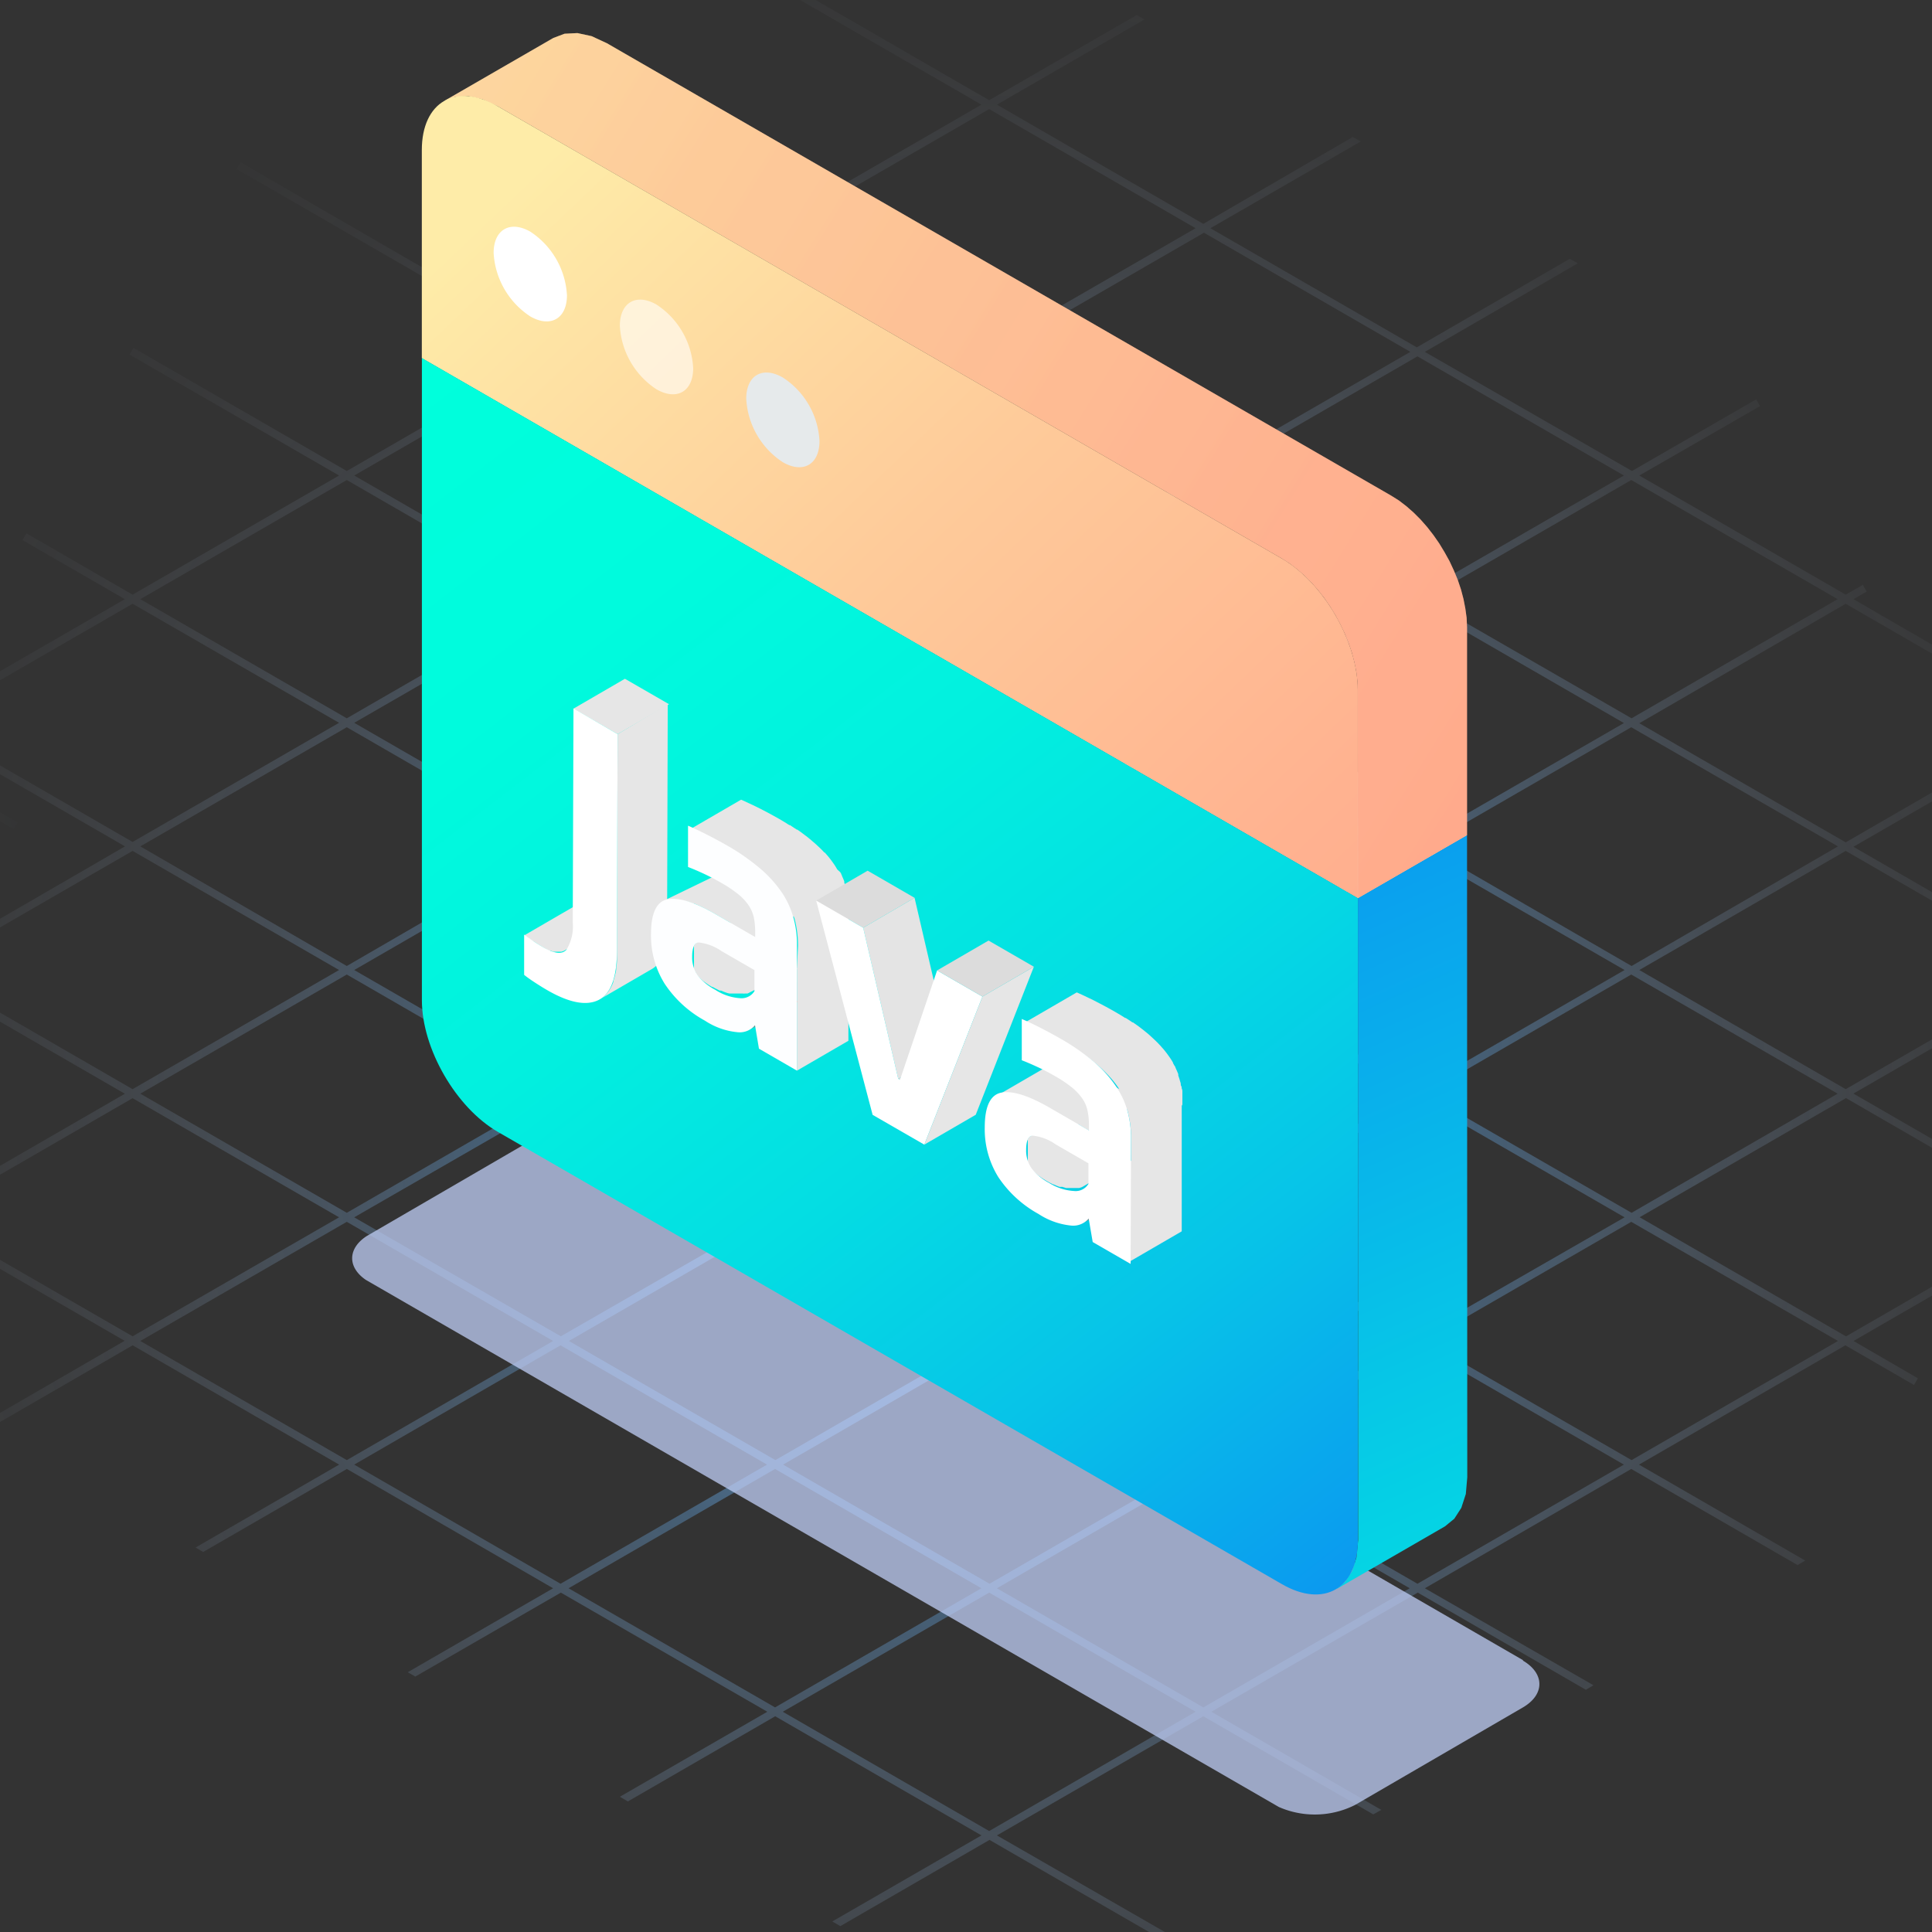 <svg xmlns="http://www.w3.org/2000/svg" xmlns:xlink="http://www.w3.org/1999/xlink" viewBox="0 0 240 240"><rect x="0" y="0" width="240" height="240" fill="#333333" stroke="none"/><defs><style>.cls-1{fill:none;}.cls-2{isolation:isolate;}.cls-23,.cls-3{opacity:0.65;}.cls-3{fill:url(#未命名的渐变_147);}.cls-4{opacity:0.75;}.cls-5{clip-path:url(#clip-path);}.cls-6{fill:#bfcdf5;}.cls-10,.cls-11,.cls-12,.cls-13,.cls-14,.cls-7,.cls-8,.cls-9{fill-rule:evenodd;}.cls-7{fill:url(#未命名的渐变_47);}.cls-8{fill:#e6eaeb;}.cls-10,.cls-9{fill:url(#未命名的渐变_49);}.cls-10{opacity:0.3;mix-blend-mode:multiply;}.cls-11{fill:url(#未命名的渐变_49-3);}.cls-12{fill:url(#未命名的渐变_213);}.cls-13,.cls-14,.cls-20{fill:#fff;}.cls-13{opacity:0.6;}.cls-15{fill:#e6e6e6;}.cls-16{clip-path:url(#clip-path-2);}.cls-17{fill:#858585;}.cls-18{fill:#dcdcdc;}.cls-19{fill:#e4e4e4;}.cls-21{clip-path:url(#clip-path-3);}.cls-22{fill:#fdfeff;}.cls-23{fill:url(#未命名的渐变_147-2);}</style><radialGradient id="未命名的渐变_147" cx="122.13" cy="139.06" r="169.82" gradientUnits="userSpaceOnUse"><stop offset="0" stop-color="#6db9ff"/><stop offset="0.06" stop-color="#6db9ff" stop-opacity="0.98"/><stop offset="0.12" stop-color="#6db9ff" stop-opacity="0.93"/><stop offset="0.19" stop-color="#6db9ff" stop-opacity="0.84"/><stop offset="0.26" stop-color="#6db9ff" stop-opacity="0.72"/><stop offset="0.34" stop-color="#6db9ff" stop-opacity="0.56"/><stop offset="0.36" stop-color="#6db9ff" stop-opacity="0.5"/><stop offset="0.44" stop-color="#86c3ff" stop-opacity="0.39"/><stop offset="0.55" stop-color="#a4cfff" stop-opacity="0.25"/><stop offset="0.66" stop-color="#bbd9ff" stop-opacity="0.14"/><stop offset="0.77" stop-color="#cce0ff" stop-opacity="0.06"/><stop offset="0.88" stop-color="#d6e4ff" stop-opacity="0.02"/><stop offset="1" stop-color="#d9e5ff" stop-opacity="0"/></radialGradient><clipPath id="clip-path"><polygon class="cls-1" points="40.8 156.31 71.66 138.37 194.26 209.15 163.4 227.09 40.8 156.31"/></clipPath><linearGradient id="未命名的渐变_47" x1="216.11" y1="244.28" x2="149.66" y2="96.1" gradientUnits="userSpaceOnUse"><stop offset="0" stop-color="#00ffdc"/><stop offset="1" stop-color="#0c92f1"/></linearGradient><linearGradient id="未命名的渐变_49" x1="220.86" y1="117.62" x2="7.78" y2="-14.4" gradientUnits="userSpaceOnUse"><stop offset="0.12" stop-color="#ffa98c"/><stop offset="0.32" stop-color="#ffb290"/><stop offset="0.65" stop-color="#fecb9a"/><stop offset="1" stop-color="#feeca8"/></linearGradient><linearGradient id="未命名的渐变_49-3" x1="195.9" y1="150.98" x2="69.2" y2="18.08" xlink:href="#未命名的渐变_49"/><linearGradient id="未命名的渐变_213" x1="52.38" y1="45.3" x2="171.99" y2="200.79" gradientUnits="userSpaceOnUse"><stop offset="0" stop-color="#00ffdc"/><stop offset="0.2" stop-color="#00fbdd"/><stop offset="0.39" stop-color="#02f0df"/><stop offset="0.58" stop-color="#04dde3"/><stop offset="0.76" stop-color="#07c3e8"/><stop offset="0.93" stop-color="#0aa1ee"/><stop offset="1" stop-color="#0c92f1"/></linearGradient><clipPath id="clip-path-2"><path class="cls-1" d="M99.56,124.2l-6.38,3.71a1.67,1.67,0,0,0,.57-.52l6.38-3.71A1.59,1.59,0,0,1,99.56,124.2Z"/></clipPath><clipPath id="clip-path-3"><path class="cls-1" d="M141.06,148.16l-6.39,3.71a1.9,1.9,0,0,0,.57-.52l6.38-3.71A1.75,1.75,0,0,1,141.06,148.16Z"/></clipPath><radialGradient id="未命名的渐变_147-2" cx="-153.87" cy="139.06" r="169.82" xlink:href="#未命名的渐变_147"/></defs><title>icon_hire_01</title><g class="cls-2"><g id="图层_1" data-name="图层 1"><path class="cls-3" d="M201.73,59.07l-25.65,14.8-25.64-14.8,25.64-14.8ZM97.24,89.79,122.88,75l25.64,14.82-25.64,14.8Zm51.28,30.71-25.64,14.8L97.24,120.5l25.64-14.8Zm-26.61-15.36L96.28,120,70.63,105.14l25.65-14.8ZM95.32,120.5,69.67,135.3,44,120.5l25.63-14.8Zm1,.56,25.63,14.8-25.63,14.8-25.65-14.8Zm26.6,15.36,25.64,14.8L122.88,166l-25.64-14.8Zm1-.56,25.64-14.8,25.64,14.8-25.64,14.8Zm0-30.72,25.64-14.8,25.64,14.8L149.48,120Zm0-30.71,25.64-14.8,25.64,14.8-25.64,14.8Zm-1-.56L97.24,59.07l25.64-14.8,25.64,14.8Zm-1,.56L96.28,89.23,70.63,74.43l25.65-14.8ZM95.32,89.79l-25.65,14.8L44,89.79,69.67,75ZM68.71,105.14,43.08,120,17.43,105.14l25.65-14.8Zm0,30.72-25.63,14.8-25.65-14.8,25.65-14.8Zm1,.56,25.65,14.8L69.67,166,44,151.22Zm26.61,15.36,25.63,14.8-25.63,14.8-25.65-14.8Zm26.6,15.34,25.64,14.82-25.64,14.8-25.64-14.8Zm1-.54,25.64-14.8,25.64,14.8-25.64,14.8Zm26.6-15.36,25.64-14.8,25.65,14.8L176.08,166Zm0-30.72,25.64-14.8,25.65,14.8-25.65,14.8Zm0-30.71L176.08,75l25.65,14.82-25.65,14.8Zm24.68-46.08-25.64,14.8-25.64-14.8,25.64-14.8ZM122.88,13.55l25.64,14.8-25.64,14.8L97.24,28.35ZM96.28,28.91l25.63,14.8L96.28,58.51,70.63,43.71ZM69.67,44.27l25.65,14.8L69.67,73.87,44,59.07ZM43.08,59.63l25.63,14.8L43.08,89.23,17.43,74.43ZM-9.16,89.79,16.47,75,42.12,89.79l-25.65,14.8Zm0,30.71,25.63-14.8,25.65,14.8L16.47,135.3Zm0,30.72,25.63-14.8,25.65,14.8L16.47,166Zm26.59,15.36,25.65-14.8,25.63,14.8-25.63,14.8ZM44,181.94l25.63-14.82,25.65,14.82-25.65,14.8ZM70.63,197.3l25.65-14.82,25.63,14.82L96.28,212.1Zm52.25,30.16L97.24,212.64l25.64-14.8,25.64,14.8Zm26.6-15.36-25.64-14.8,25.64-14.82,25.64,14.82Zm26.6-15.36-25.64-14.8,25.64-14.82,25.65,14.82Zm52.24-30.16-25.64,14.8L177,166.58l25.64-14.8Zm-25.64-15.92L177,135.86l25.64-14.8,25.64,14.8Zm52.25-30.16-25.65,14.8-25.64-14.8,25.64-14.8Zm-26.61-15.36L202.68,120,177,105.14l25.64-14.8ZM202.68,89.23,177,74.43l25.64-14.8,25.64,14.8ZM141.21,1.87,122.88,12.45,99.8-.88l-1,.54L121.92,13,96.28,27.81,73,14.33l-1,.56L95.32,28.35,69.67,43.15,46.14,29.57h0l-16.24-9.4L29.4,21l15.76,9.1,23.55,13.6L43.08,58.51,19.29,44.78l-2.72-1.57-.48.84,2.22,1.28h0L42.12,59.07,16.47,73.87,3.27,66.25l-.48.84,12.72,7.34-59,34.08.48.83,32.91-19,25.63,14.8L-10.12,120l-13.2-7.63-.48.83,12.72,7.35-19.12,11,.48.83,19.6-11.31,25.63,14.8-25.63,14.8-26.51-15.3-.48.83,26,15-5.82,3.36.48.83,6.3-3.63,25.63,14.8L-2.1,176.74l-1.51.88.48.83,2-1.15,17.61-10.18,25.65,14.82-17.84,10.3.95.55,17.85-10.31L68.71,197.3,50.65,207.73l.94.54,18.08-10.43,25.65,14.8L77,223.2l1,.58,18.3-10.58L121.92,228l-18.53,10.69,1,.58,18.53-10.71,21.34,12.32,1-.56L123.84,228l25.64-14.8,21.11,12.19,1-.56-21.11-12.19,25.64-14.8L197,209.91l.95-.56L177,197.3l25.64-14.82,20.66,11.94.95-.56-20.65-11.92,25.64-14.82,8.53,4.93.48-.83-8-4.64,41.55-24-.48-.83-42,24.26-25.64-14.8,25.64-14.8L251.1,149l.48-.83-21.34-12.32,25.65-14.8L264.4,126l.48-.83-8-4.64,1.63-1-.48-.83L255.89,120l-25.65-14.81,14.94-8.63-.48-.83-15.42,8.91-25.64-14.8L229.28,75l48.43,28,.48-.83L230.24,74.43l1.65-.94-.48-.84-2.13,1.22-25.64-14.8,15-8.62-.48-.84-15.43,8.9L177,43.71l19-11-1-.56-19,11-25.64-14.8,18.68-10.78-1-.55L149.48,27.81,123.84,13,142.17,2.41Z"/><g class="cls-4"><g class="cls-2"><g class="cls-5"><path class="cls-6" d="M189.21,206.24l-112.51-65a11.12,11.12,0,0,0-10,0L45.81,153.39c-2.76,1.61-2.74,4.23,0,5.83l112.52,65a11.12,11.12,0,0,0,10,0l20.84-12.11c2.75-1.6,2.74-4.23,0-5.83"/></g></g></g><polygon class="cls-7" points="165.95 197.44 179.5 189.61 180.66 188.66 181.53 187.31 182.09 185.59 182.27 183.51 182.24 103.74 168.68 111.57 168.71 191.34 168.52 193.42 167.97 195.15 167.1 196.49 165.95 197.44"/><polygon class="cls-8" points="168.68 111.57 182.24 103.74 65.97 36.65 52.41 44.48 168.68 111.57"/><polygon class="cls-9" points="168.68 111.57 182.24 103.74 182.24 77.89 182.19 76.75 182.03 75.59 181.8 74.41 181.49 73.23 181.09 72.04 180.61 70.88 180.07 69.72 179.45 68.6 178.79 67.51 178.06 66.46 177.28 65.46 176.46 64.53 175.59 63.66 174.69 62.87 173.76 62.16 172.8 61.56 75.39 5.37 73.49 4.49 71.73 4.11 70.13 4.19 68.73 4.72 55.17 12.55 56.56 12.03 58.17 11.94 59.93 12.33 61.83 13.2 159.23 69.38 160.19 69.99 161.12 70.7 162.03 71.49 162.9 72.36 163.72 73.29 164.5 74.28 165.23 75.34 165.9 76.43 166.5 77.55 167.05 78.7 167.53 79.88 167.93 81.06 168.24 82.24 168.48 83.42 168.62 84.58 168.67 85.71 168.68 111.57"/><polygon class="cls-10" points="168.68 111.57 182.24 103.74 182.24 77.89 182.19 76.75 182.03 75.59 181.8 74.41 181.49 73.23 181.09 72.04 180.61 70.88 180.07 69.72 179.45 68.6 178.79 67.51 178.06 66.46 177.28 65.46 176.46 64.53 175.59 63.66 174.69 62.87 173.76 62.16 172.8 61.56 75.39 5.37 73.49 4.49 71.73 4.11 70.13 4.19 68.73 4.72 55.17 12.55 56.56 12.03 58.17 11.94 59.93 12.33 61.83 13.2 159.23 69.38 160.19 69.99 161.12 70.7 162.03 71.49 162.9 72.36 163.72 73.29 164.5 74.28 165.23 75.34 165.9 76.43 166.5 77.55 167.05 78.7 167.53 79.88 167.93 81.06 168.24 82.24 168.48 83.42 168.62 84.58 168.67 85.71 168.68 111.57"/><path class="cls-11" d="M159.23,69.38,61.83,13.2c-5.2-3-9.43-.55-9.43,5.45V44.48l116.27,67.09V85.71C168.67,79.72,164.42,72.38,159.23,69.38Z"/><path class="cls-12" d="M52.41,44.48l0,79.79c0,6,4.24,13.34,9.44,16.34l97.4,56.18c5.19,3,9.43.55,9.43-5.45l0-79.77Z"/><path class="cls-8" d="M97.25,46.9c-2.52-1.45-4.55-.28-4.55,2.63a10.06,10.06,0,0,0,4.55,7.89c2.52,1.45,4.55.27,4.55-2.63A10,10,0,0,0,97.25,46.9Z"/><path class="cls-13" d="M81.56,37.84C79.05,36.39,77,37.57,77,40.47a10.08,10.08,0,0,0,4.55,7.89c2.52,1.45,4.56.28,4.56-2.63A10.07,10.07,0,0,0,81.56,37.84Z"/><path class="cls-14" d="M65.88,28.78c-2.52-1.44-4.56-.26-4.56,2.64a10.08,10.08,0,0,0,4.56,7.89c2.51,1.44,4.55.27,4.55-2.63A10.1,10.1,0,0,0,65.88,28.78Z"/><g class="cls-2"><path class="cls-15" d="M76,114.67h0a1.74,1.74,0,0,1-.59,0h0a3.88,3.88,0,0,1-.69-.22h0a7,7,0,0,1-.82-.41c-.41-.24-.81-.49-1.22-.76l-1.14-.81-6.39,3.71c.35.26.71.51,1.08.77l.06,0,.47.3.6.37.16.09.22.13L68,118l.23.1.11,0h0l.07,0,.18.07.17.06.16,0,.12,0h0l.14,0h.55l.16-.05.19-.08,6.39-3.72A1.24,1.24,0,0,1,76,114.67Z"/><path class="cls-15" d="M76.72,91.2l-.08,26.86c0,.37,0,.71,0,1,0,.07,0,.14,0,.21q0,.47-.09.9s0,.08,0,.12c0,.3-.09.59-.15.85v0a6.17,6.17,0,0,1-.21.72s0,.08,0,.12a5.42,5.42,0,0,1-.26.6l-.09.17-.21.34a4.08,4.08,0,0,1-.31.39,1.29,1.29,0,0,1-.16.17,2.45,2.45,0,0,1-.54.42h0l6.39-3.71a3,3,0,0,0,.54-.42c.06,0,.1-.11.16-.17a4.08,4.08,0,0,0,.31-.39.71.71,0,0,1,.07-.09l.14-.25.09-.17,0-.07c.07-.15.13-.3.19-.46l0-.08a.76.76,0,0,1,0-.11c0-.09.06-.17.09-.27s.08-.3.11-.46h0c0-.16.07-.33.1-.51s0-.22,0-.33,0-.08,0-.12,0-.06,0-.1a5.61,5.61,0,0,0,.06-.59c0-.07,0-.15,0-.22s0-.13,0-.2,0-.16,0-.25,0-.49,0-.75v0l.08-26.87Z"/><polygon class="cls-15" points="71.24 88.03 77.63 84.32 83.11 87.48 76.72 91.2 71.24 88.03"/></g><g class="cls-2"><g class="cls-2"><g class="cls-16"><g class="cls-2"><path class="cls-17" d="M93.75,127.39l6.38-3.71a1.59,1.59,0,0,1-.57.52l-6.38,3.71a1.67,1.67,0,0,0,.57-.52"/></g></g></g><path class="cls-15" d="M99.27,117.28l6.12-3.56v-.45c0-.15,0-.3,0-.45s0-.28,0-.42,0-.26,0-.39V112c0-.11,0-.22,0-.33s0-.24-.07-.36,0-.23-.07-.35,0-.22-.08-.33a2.86,2.86,0,0,0-.07-.28h0l-.06-.22c0-.08,0-.16-.08-.24a2.09,2.09,0,0,0-.08-.23l0-.09,0,0,0-.09-.09-.22-.09-.21a2,2,0,0,0-.1-.21v-.05l-.09-.18c0-.08-.08-.17-.13-.26L104,108l0,0,0,0a7.56,7.56,0,0,0-.44-.71h0l-.28-.39-.23-.3,0,0,0,0-.17-.21-.25-.29-.18-.2,0,0s0,0-.05,0l-.31-.33-.33-.32,0,0,0,0-.43-.4-.35-.3-.17-.15-.52-.43-.13-.1-.18-.13-.29-.22c-.15-.12-.31-.23-.47-.34l-.17-.12-.07,0-.85-.56-.07,0c-.11-.07-.24-.14-.35-.22l-.61-.37-.27-.16-1.15-.64,0,0-1.18-.62-.61-.3-.26-.13-.89-.41-.31-.15-.37-.16-6.39,3.71.69.31.88.42c.28.14.57.27.87.43l1.21.63,1.15.64.88.54.36.21,1,.65.18.13c.26.18.51.36.75.55l.18.13.83.68c.27.24.54.48.79.72l0,0c.24.23.46.46.68.69l0,0c.21.23.41.47.6.7l0,0c.2.25.38.5.55.74l.08.12-1.9-1.09-.66-.37-.17-.09-.3-.15-.28-.15-.31-.14-.21-.1-.12-.06-.56-.24-.06,0-.1,0-.34-.13-.3-.1-.1,0,0,0-.41-.11-.17,0-.1,0-.11,0a2.25,2.25,0,0,0-.36-.06l-.11,0h-.09l-.13,0h-.65l-.32,0h0l-.3.08a1.5,1.5,0,0,0-.34.16L82.23,112a2.17,2.17,0,0,1,.63-.24,4,4,0,0,1,.5,0h.08a3.21,3.21,0,0,1,.53,0h.08l.58.09.1,0,.64.17.09,0c.21.06.42.14.64.22l.11,0c.23.1.48.2.73.32l.22.1.58.29.3.15.83.46,1.9,1.1-4.24,2.46a.75.75,0,0,0-.25.25,0,0,0,0,1,0,0,.54.54,0,0,0-.07.13.61.61,0,0,0,0,.12s0,0,0,.06v.06l0,.13a.68.68,0,0,0,0,.14l0,.16a1.11,1.11,0,0,1,0,.17,1.34,1.34,0,0,1,0,.2v.23h0V119a.86.86,0,0,0,0,.16.76.76,0,0,0,0,.15s0,.09,0,.13v0h0v.09a.5.5,0,0,1,0,.12l0,.12a.52.52,0,0,0,0,.11l0,.1v0h0l0,0,0,.09a.29.29,0,0,0,0,.09l0,.08,0,.07,0,.07,0,.07v0h0l0,0a.56.56,0,0,0,.05.08.54.54,0,0,0,.07.13,1.74,1.74,0,0,0,.11.18l0,.06.06.1.07.09.07.08.07.09.09.09,0,0h0l.06.07a1.14,1.14,0,0,1,.11.11l.13.12.15.13,0,0,0,0,.13.11.21.15.24.17h0l.27.18.35.21.09,0c.1.07.21.12.31.18l.38.19.14.08.07,0,.12,0,.31.13.29.11,0,0h0l.18.06.26.07.24,0h0l.19,0,.23,0H92l.27,0a1.26,1.26,0,0,0,.28,0h.1l.19,0a1.77,1.77,0,0,0,.31-.15L99,120.34,99,133l6.39-3.71,0-15.6Zm-.27,3h0a2.53,2.53,0,0,1-.64.06,3.83,3.83,0,0,1-.65-.06h0a6.82,6.82,0,0,1-.71-.19h0c-.24-.09-.5-.19-.76-.31l-.07,0c-.27-.13-.55-.27-.84-.44s-.48-.29-.7-.44h0c-.21-.15-.41-.3-.58-.44l0,0c-.18-.15-.34-.3-.49-.45h0a4,4,0,0,1-.39-.47,3.1,3.1,0,0,1-.29-.5h0a4.33,4.33,0,0,1-.21-.54h0a3.73,3.73,0,0,1-.12-.58h0a.49.49,0,0,1,0-.12l1.33.77,4.72-2.74a3,3,0,0,0,.11.32h0a12.82,12.82,0,0,1,.32,1.66h0a12.51,12.51,0,0,1,.1,1.74h0Z"/></g><g class="cls-2"><polygon class="cls-18" points="111.58 134.01 117.97 130.3 118.18 130.42 111.8 134.13 111.58 134.01"/><polygon class="cls-18" points="101.39 111.88 107.78 108.16 113.61 111.53 107.23 115.25 101.39 111.88"/><polygon class="cls-19" points="107.23 115.25 113.61 111.53 117.97 130.3 111.58 134.01 107.23 115.25"/><polygon class="cls-20" points="122.04 123.8 114.82 142.19 108.4 138.49 101.39 111.88 107.23 115.25 111.58 134.01 111.8 134.13 116.41 120.55 122.04 123.8"/><polygon class="cls-15" points="122.04 123.8 128.43 120.09 121.21 138.48 114.82 142.19 122.04 123.8"/><polygon class="cls-18" points="116.41 120.55 122.8 116.84 128.43 120.09 122.04 123.8 116.41 120.55"/></g><g class="cls-2"><g class="cls-2"><g class="cls-21"><g class="cls-2"><path class="cls-17" d="M135.24,151.35l6.38-3.71a1.75,1.75,0,0,1-.56.52l-6.39,3.71a1.9,1.9,0,0,0,.57-.52"/></g></g></g><path class="cls-15" d="M146.88,137.22c0-.15,0-.3,0-.45s0-.28,0-.42,0-.26,0-.39v0h0c0-.11,0-.22,0-.33s0-.25-.06-.36,0-.24-.08-.35-.05-.23-.07-.34-.05-.18-.08-.27l-.06-.22a2.25,2.25,0,0,0-.08-.24,1.55,1.55,0,0,0-.08-.23l0-.1v0a.36.36,0,0,1,0-.09l-.09-.22-.09-.21-.1-.22v0h0l-.08-.18c0-.09-.09-.18-.14-.26l-.16-.29,0-.06,0,0c-.14-.24-.29-.47-.45-.7v0l-.28-.39-.23-.3,0,0,0,0-.17-.21c-.08-.09-.16-.19-.25-.28l-.18-.21,0,0-.05-.05-.31-.33-.33-.32,0,0h0l-.43-.4-.34-.31-.18-.15-.52-.42-.13-.1-.18-.14-.29-.22-.47-.33-.17-.12-.07,0c-.27-.19-.56-.38-.85-.56l-.07,0-.34-.22-.62-.37-.27-.16-1.15-.64,0,0-1.18-.62-.61-.31-.26-.12-.88-.42-.31-.14-.38-.17-6.39,3.71.69.32c.28.13.58.26.88.41l.87.43,1.21.64,1.15.64.89.54.35.21c.34.21.67.43,1,.65l.18.12.75.55.18.14c.29.22.57.45.83.67s.54.48.79.72l0,0c.24.23.47.47.68.7l0,0c.21.23.41.46.6.7l0,0c.19.24.37.49.54.74l.08.12-1.9-1.1-.66-.37-.17-.08-.3-.16-.28-.14L135,133l-.22-.1-.12-.06-.56-.24h0l-.11,0-.34-.13-.3-.1-.09,0-.06,0-.41-.11-.17,0-.1,0-.11,0-.35-.06h-1l-.33.05h0a1.47,1.47,0,0,0-.3.08,1.66,1.66,0,0,0-.33.15l-6.39,3.71a1.88,1.88,0,0,1,.64-.23,3.65,3.65,0,0,1,.49-.06h.08l.53,0h.09c.18,0,.37.06.57.1l.1,0c.21,0,.42.1.64.17l.09,0,.65.23.1,0,.73.31.22.1.59.3.29.15c.27.14.55.29.83.46l1.9,1.09L128,141.15a.71.71,0,0,0-.25.24s0,0,0,0a.75.75,0,0,0-.07.12l0,.12s0,0,0,.06v0s0,0,0,.05l0,.13,0,.14,0,.15c0,.06,0,.12,0,.18s0,.13,0,.2v.4c0,.06,0,.11,0,.16s0,.1,0,.15,0,.09,0,.14v0h0a.34.34,0,0,1,0,.1l0,.12a.43.43,0,0,0,0,.11s0,.07,0,.11l0,.1v.05h0v0l0,.09,0,.08,0,.08,0,.08,0,.07,0,.07v0h0l0,.05,0,.08a.75.75,0,0,0,.07.12l.11.19.05.06.07.09.06.09.07.09.07.08.09.09,0,0h0l.06.06a1.14,1.14,0,0,0,.11.11l.13.12.16.14,0,0h0l.13.11.21.16.24.17h0l.27.18.34.21.09.05.31.18.38.19.15.07.06,0,.12.06.31.13.29.11H132a.64.64,0,0,0,.18.06l.26.08.24,0h.05l.19,0,.24,0h.54l.28,0h0l.06,0,.19-.05a1.46,1.46,0,0,0,.31-.14l5.87-3.41,0,12.69,6.39-3.71,0-15.6Zm-12.64,3.67h0a4.33,4.33,0,0,1-.21-.54h0a5.6,5.6,0,0,1-.12-.59h0a.37.37,0,0,1,0-.11l1.33.77,4.72-2.74c0,.1.08.21.11.32a15.05,15.05,0,0,1,.33,1.65v0a14,14,0,0,1,.11,1.74v2.81h0a3.06,3.06,0,0,1-.63.06,3.85,3.85,0,0,1-.66-.06h0a4.18,4.18,0,0,1-.71-.19h0c-.24-.08-.49-.19-.76-.31l-.07,0c-.27-.13-.54-.27-.83-.44s-.49-.29-.71-.44h0a5.66,5.66,0,0,1-.59-.44h0a4.23,4.23,0,0,1-.48-.46h0a3.73,3.73,0,0,1-.38-.47A3.68,3.68,0,0,1,134.24,140.89Z"/></g><path class="cls-20" d="M76.72,91.2l-.08,26.86c0,3.37-.77,5.42-2.3,6.17s-3.66.33-6.36-1.23c-.44-.25-.92-.55-1.46-.9s-1-.67-1.41-1v-5l1.14.81c.41.27.81.52,1.23.76,1.4.81,2.36.91,2.89.3a5.56,5.56,0,0,0,.78-3.4L71.24,88Z"/><path class="cls-22" d="M98.56,114a12.31,12.31,0,0,1,.44,3.41L99,133l-4.72-2.73-.49-2.92a2.46,2.46,0,0,1-2.22.87,8.86,8.86,0,0,1-4-1.43,14.12,14.12,0,0,1-5-4.58,11.25,11.25,0,0,1-1.7-6.18q0-3.91,2.07-4.32c1.37-.26,3.38.36,6,1.88l4.87,2.81v-.58a9.09,9.09,0,0,0-.16-1.81,4.34,4.34,0,0,0-.63-1.51,6.45,6.45,0,0,0-1.27-1.38,15.11,15.11,0,0,0-2.1-1.42c-.71-.41-1.41-.78-2.11-1.11s-1.39-.63-2.07-.89v-5.13c.75.32,1.56.71,2.44,1.16s1.66.87,2.36,1.27a27.06,27.06,0,0,1,4.16,2.89,15,15,0,0,1,2.71,3A10.63,10.63,0,0,1,98.56,114Zm-4.84,9.14v-2.63l-4.07-2.35a6.29,6.29,0,0,0-2.81-1.08c-.57,0-.86.62-.86,1.76a3.88,3.88,0,0,0,.66,2.28,6.65,6.65,0,0,0,2.2,1.83A6.41,6.41,0,0,0,91.94,124a1.9,1.9,0,0,0,1.78-.87"/><path class="cls-20" d="M140.06,138a13.06,13.06,0,0,1,.44,3.41l-.05,15.6-4.71-2.72-.5-2.92a2.51,2.51,0,0,1-2.22.87,9,9,0,0,1-4-1.43,14.25,14.25,0,0,1-5-4.58,11.25,11.25,0,0,1-1.69-6.19c0-2.61.7-4.05,2.07-4.31s3.37.36,6,1.88l4.87,2.81v-.58a8.29,8.29,0,0,0-.16-1.81,4.2,4.2,0,0,0-.63-1.52,6.7,6.7,0,0,0-1.27-1.38,15.11,15.11,0,0,0-2.1-1.42c-.71-.41-1.4-.78-2.11-1.11s-1.39-.63-2.07-.89v-5.13c.76.33,1.57.71,2.44,1.16s1.66.88,2.36,1.28a27.78,27.78,0,0,1,4.16,2.88,15.34,15.34,0,0,1,2.71,3A10.55,10.55,0,0,1,140.06,138Zm-4.85,9.13v-2.62l-4.07-2.35a6,6,0,0,0-2.81-1.08c-.57,0-.86.62-.86,1.76a3.84,3.84,0,0,0,.67,2.28,6.62,6.62,0,0,0,2.19,1.83,6.49,6.49,0,0,0,3.09,1,1.85,1.85,0,0,0,1.78-.87"/><path class="cls-23" d="M-74.27,59.07l-25.65,14.8-25.63-14.8,25.63-14.8ZM-178.76,89.79-153.12,75l25.65,14.82-25.65,14.8Zm51.29,30.71-25.65,14.8-25.64-14.8,25.64-14.8Zm-26.61-15.36L-179.72,120l-25.64-14.81,25.64-14.8Zm-26.6,15.36-25.64,14.8L-232,120.5l25.64-14.8Zm1,.56,25.64,14.8-25.64,14.8-25.64-14.8Zm26.6,15.36,25.65,14.8L-153.12,166l-25.64-14.8Zm1-.56,25.65-14.8,25.63,14.8-25.63,14.8Zm0-30.72,25.65-14.8,25.63,14.8L-126.51,120Zm0-30.71,25.65-14.8,25.63,14.8-25.63,14.8Zm-1-.56-25.64-14.8,25.64-14.8,25.65,14.8Zm-1,.56-25.64,14.8-25.64-14.8,25.64-14.8Zm-26.6,15.36-25.64,14.8L-232,89.79-206.32,75Zm-26.6,15.35L-232.92,120l-25.65-14.81,25.65-14.8Zm0,30.72-25.64,14.8-25.65-14.8,25.65-14.8Zm1,.56,25.64,14.8L-206.32,166-232,151.22Zm26.6,15.36,25.64,14.8-25.64,14.8-25.64-14.8Zm26.6,15.34,25.65,14.82-25.65,14.8-25.64-14.8Zm1-.54,25.65-14.8,25.63,14.8-25.63,14.8Zm26.61-15.36,25.63-14.8,25.65,14.8L-99.92,166Zm0-30.72,25.63-14.8,25.65,14.8-25.65,14.8Zm0-30.71L-99.92,75l25.65,14.82-25.65,14.8Zm24.67-46.08-25.63,14.8-25.65-14.8,25.65-14.8Zm-52.24-30.16,25.65,14.8-25.65,14.8-25.64-14.8Zm-26.6,15.36,25.64,14.8-25.64,14.8-25.64-14.8Zm-26.6,15.36,25.64,14.8-25.64,14.8L-232,59.07Zm-26.6,15.36,25.64,14.8-25.64,14.8-25.65-14.8Zm-52.24,30.16L-259.53,75l25.65,14.82-25.65,14.8Zm0,30.71,25.63-14.8,25.65,14.8-25.65,14.8Zm0,30.72,25.63-14.8,25.65,14.8L-259.53,166Zm26.59,15.36,25.65-14.8,25.64,14.8-25.64,14.8ZM-232,181.94l25.64-14.82,25.64,14.82-25.64,14.8Zm26.6,15.36,25.64-14.82,25.64,14.82-25.64,14.8Zm52.24,30.16-25.64-14.82,25.64-14.8,25.65,14.8Zm26.61-15.36-25.65-14.8,25.65-14.82,25.63,14.82Zm26.59-15.36-25.63-14.8,25.63-14.82,25.65,14.82Zm52.24-30.16-25.63,14.8L-99,166.58l25.65-14.8Zm-25.63-15.92L-99,135.86l25.65-14.8,25.63,14.8Zm52.24-30.16-25.65,14.8-25.63-14.8,25.63-14.8Zm-26.61-15.36L-73.31,120-99,105.14l25.65-14.8ZM-73.31,89.23-99,74.43l25.65-14.8,25.63,14.8ZM-134.79,1.87l-18.33,10.58L-176.2-.88l-1,.54L-154.08,13l-25.64,14.82L-203,14.33l-1,.56,23.31,13.46-25.64,14.8-23.54-13.58h0l-16.24-9.4-.48.84,15.76,9.1,23.56,13.6-25.64,14.8-23.79-13.73-2.72-1.57-.48.84,2.22,1.28h0l23.79,13.74-25.65,14.8-13.2-7.62-.48.84,12.72,7.34-59,34.08.48.83,32.91-19,25.63,14.8L-286.12,120l-13.2-7.63-.48.83,12.72,7.35-19.12,11,.48.83,19.6-11.31,25.63,14.8-25.63,14.8-26.51-15.3-.48.83,26,15-5.82,3.36.48.83,6.3-3.63,25.63,14.8-17.61,10.16-1.51.88.48.83,2-1.15,17.61-10.18,25.65,14.82-17.84,10.3.95.55,17.85-10.31,25.64,14.82-18.07,10.43.95.54,18.08-10.43,25.64,14.8L-199,223.2l1,.58,18.3-10.58,25.64,14.8-18.53,10.69,1,.58,18.53-10.71,21.34,12.32,1-.56L-152.16,228l25.65-14.8,21.1,12.19,1-.56-21.1-12.19,25.63-14.8L-79,209.91l1-.56L-99,197.3l25.65-14.82,20.65,11.94.95-.56-20.64-11.92,25.63-14.82,8.53,4.93.48-.83-8-4.64,41.55-24-.48-.83-42,24.26-25.63-14.8,25.63-14.8L-24.9,149l.48-.83-21.34-12.32,25.65-14.8L-11.6,126l.48-.83-8-4.64,1.63-1-.48-.83L-20.11,120l-25.65-14.81,14.94-8.63-.48-.83-15.42,8.91-25.63-14.8L-46.72,75l48.43,28,.48-.83L-45.76,74.43l1.65-.94-.48-.84-2.13,1.22-25.63-14.8,14.94-8.62-.48-.84-15.42,8.9L-99,43.71l19-11-1-.56-19,11-25.63-14.8,18.67-10.78-1-.55-18.67,10.79L-152.16,13l18.33-10.58Z"/></g></g></svg>